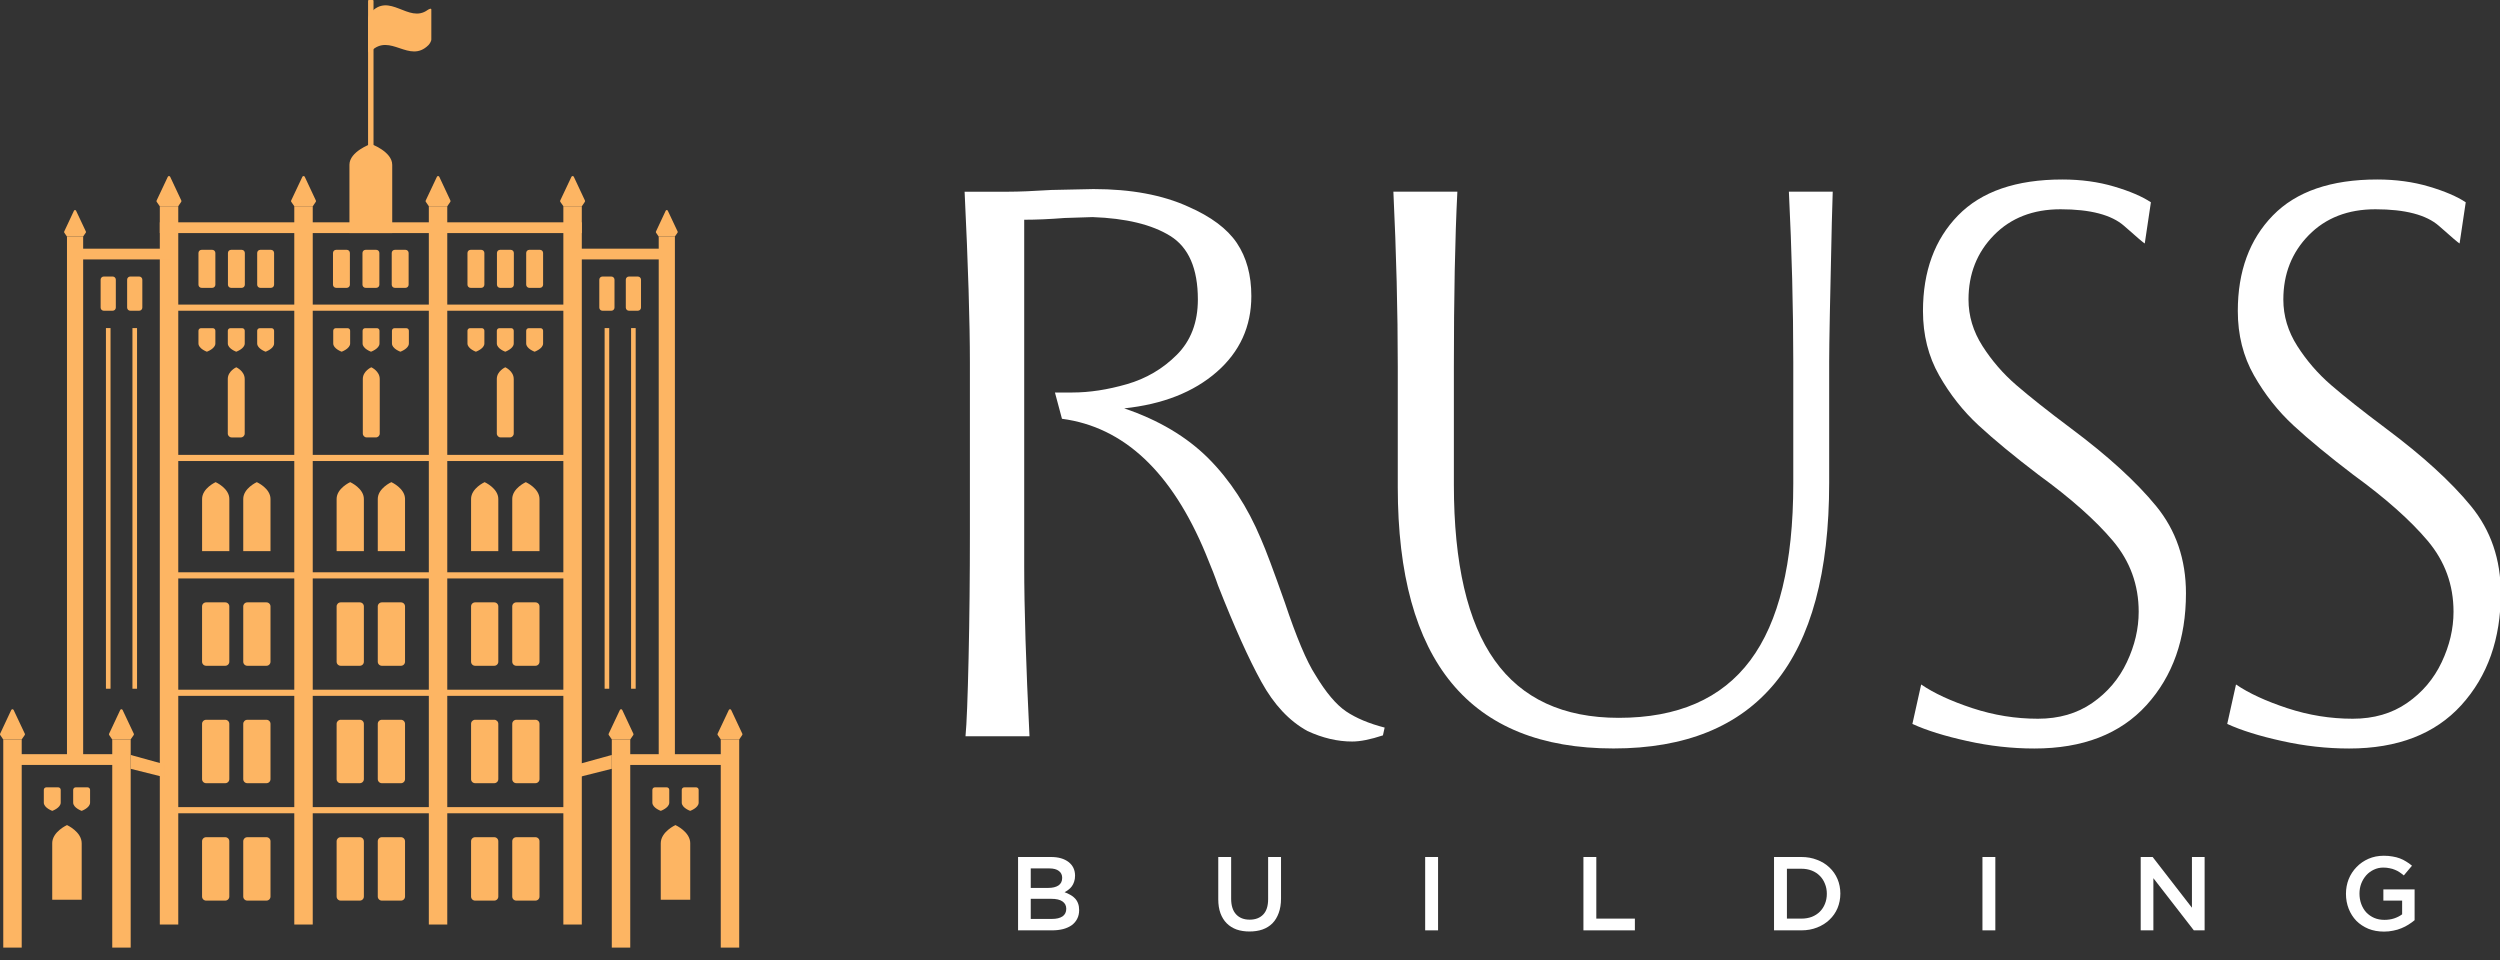 <svg width="164" height="63" viewBox="0 0 164 63" fill="none" xmlns="http://www.w3.org/2000/svg">
<rect x="0" y="0" width="164" height="63" fill="#333333" stroke="none"/>
<g clip-path="url(#clip0_2819_75929)">
<path d="M90.715 48.242C89.91 48.508 89.238 48.644 88.703 48.644C87.743 48.644 86.765 48.415 85.768 47.954C84.579 47.3 83.572 46.23 82.748 44.731C81.921 43.236 80.973 41.128 79.902 38.404C79.747 37.942 79.481 37.252 79.097 36.332C76.871 30.965 73.73 28.011 69.665 27.472L69.204 25.748H70.355C71.466 25.748 72.655 25.567 73.921 25.202C75.188 24.837 76.281 24.194 77.2 23.275C78.119 22.356 78.58 21.145 78.58 19.65C78.58 17.616 77.975 16.227 76.768 15.478C75.561 14.729 73.862 14.319 71.677 14.241L69.835 14.3C68.838 14.378 67.956 14.415 67.188 14.415V37.137C67.188 39.862 67.302 43.579 67.535 48.297H63.337C63.415 47.492 63.481 45.776 63.54 43.147C63.599 40.523 63.625 37.791 63.625 34.952V23.792C63.625 21.145 63.511 17.405 63.278 12.576H66.154C66.808 12.576 67.745 12.539 68.971 12.462L71.732 12.403C74.187 12.403 76.258 12.787 77.945 13.555C79.441 14.208 80.504 15.002 81.139 15.943C81.77 16.884 82.088 18.044 82.088 19.424C82.088 21.418 81.331 23.079 79.817 24.401C78.304 25.723 76.281 26.52 73.748 26.789C76.011 27.557 77.85 28.65 79.271 30.068C80.688 31.489 81.84 33.25 82.722 35.361C83.029 36.052 83.546 37.433 84.277 39.504C85.045 41.803 85.716 43.395 86.289 44.277C86.979 45.429 87.651 46.222 88.301 46.666C88.954 47.105 89.796 47.463 90.833 47.729L90.719 48.246L90.715 48.242Z" fill="white"/>
<path d="M95.374 31.788C95.374 36.964 96.264 40.811 98.051 43.321C99.834 45.831 102.547 47.09 106.191 47.09C110.063 47.09 112.939 45.835 114.818 43.321C116.697 40.811 117.639 36.945 117.639 31.729V23.733C117.639 20.203 117.543 16.486 117.351 12.573H120.227L120.168 14.585C120.053 19.532 119.994 22.581 119.994 23.729V31.666C119.994 37.532 118.816 41.907 116.457 44.783C114.098 47.659 110.562 49.099 105.844 49.099C96.412 49.099 91.694 43.384 91.694 31.958V24.021C91.694 20.418 91.597 16.6 91.406 12.573H95.603C95.448 15.64 95.374 19.476 95.374 24.076V31.784V31.788Z" fill="white"/>
<path d="M126.033 44.905C126.875 45.48 127.997 45.997 129.4 46.459C130.799 46.92 132.228 47.149 133.686 47.149C135.067 47.149 136.255 46.806 137.252 46.115C138.249 45.425 139.006 44.535 139.522 43.439C140.039 42.346 140.298 41.246 140.298 40.131C140.298 38.367 139.733 36.816 138.6 35.472C137.466 34.129 135.849 32.692 133.738 31.157C132.128 29.931 130.814 28.846 129.799 27.908C128.783 26.97 127.919 25.878 127.211 24.63C126.502 23.386 126.147 21.975 126.147 20.403C126.147 17.796 126.915 15.707 128.447 14.134C129.979 12.562 132.261 11.775 135.292 11.775C136.517 11.775 137.651 11.93 138.684 12.237C139.722 12.543 140.527 12.89 141.099 13.27L140.696 15.973C140.619 15.936 140.169 15.552 139.345 14.821C138.518 14.094 137.13 13.728 135.174 13.728C133.372 13.728 131.914 14.293 130.803 15.426C129.691 16.56 129.134 17.966 129.134 19.653C129.134 20.728 129.44 21.743 130.053 22.703C130.666 23.663 131.404 24.515 132.268 25.261C133.132 26.007 134.328 26.959 135.864 28.107C138.278 29.909 140.139 31.607 141.442 33.198C142.745 34.789 143.399 36.698 143.399 38.92C143.399 41.911 142.535 44.355 140.811 46.256C139.087 48.153 136.632 49.102 133.45 49.102C131.991 49.102 130.526 48.94 129.049 48.611C127.572 48.286 126.373 47.913 125.453 47.489L126.029 44.901L126.033 44.905Z" fill="white"/>
<path d="M146.686 44.905C147.528 45.48 148.65 45.997 150.053 46.459C151.452 46.92 152.88 47.149 154.339 47.149C155.719 47.149 156.908 46.806 157.905 46.115C158.902 45.425 159.658 44.535 160.175 43.439C160.692 42.346 160.951 41.246 160.951 40.131C160.951 38.367 160.386 36.816 159.252 35.472C158.119 34.129 156.502 32.692 154.39 31.157C152.781 29.931 151.467 28.846 150.451 27.908C149.436 26.97 148.572 25.878 147.863 24.63C147.155 23.386 146.8 21.975 146.8 20.403C146.8 17.796 147.568 15.707 149.1 14.134C150.632 12.562 152.914 11.775 155.945 11.775C157.17 11.775 158.304 11.93 159.337 12.237C160.375 12.543 161.179 12.89 161.752 13.27L161.349 15.973C161.272 15.936 160.821 15.552 159.998 14.821C159.171 14.094 157.783 13.728 155.826 13.728C154.025 13.728 152.567 14.293 151.455 15.426C150.344 16.56 149.787 17.966 149.787 19.653C149.787 20.728 150.093 21.743 150.706 22.703C151.319 23.663 152.057 24.515 152.921 25.261C153.785 26.007 154.981 26.959 156.517 28.107C158.931 29.909 160.792 31.607 162.095 33.198C163.398 34.789 164.052 36.698 164.052 38.92C164.052 41.911 163.188 44.355 161.464 46.256C159.74 48.153 157.285 49.102 154.102 49.102C152.644 49.102 151.179 48.94 149.702 48.611C148.225 48.286 147.025 47.913 146.106 47.489L146.682 44.901L146.686 44.905Z" fill="white"/>
<path d="M68.943 56.219H66.785V61.031H69.012C69.278 61.031 69.52 61.003 69.74 60.948C69.96 60.889 70.148 60.804 70.304 60.694C70.46 60.579 70.579 60.44 70.662 60.275C70.749 60.11 70.792 59.919 70.792 59.704C70.792 59.539 70.769 59.395 70.723 59.271C70.677 59.143 70.611 59.033 70.524 58.941C70.442 58.849 70.341 58.772 70.222 58.707C70.107 58.639 69.979 58.579 69.837 58.529C69.924 58.483 70.008 58.428 70.091 58.364C70.178 58.3 70.251 58.226 70.311 58.144C70.375 58.057 70.425 57.956 70.462 57.841C70.503 57.727 70.524 57.596 70.524 57.45C70.524 57.069 70.382 56.769 70.098 56.549C69.814 56.329 69.429 56.219 68.943 56.219ZM68.771 58.247H67.617V56.968H68.833C69.108 56.968 69.317 57.023 69.459 57.133C69.605 57.239 69.679 57.39 69.679 57.587C69.679 57.812 69.596 57.979 69.431 58.089C69.266 58.194 69.046 58.247 68.771 58.247ZM69.019 60.281H67.617V58.962H68.957C69.291 58.962 69.539 59.019 69.699 59.134C69.864 59.248 69.947 59.408 69.947 59.615C69.947 59.835 69.864 60.002 69.699 60.117C69.534 60.226 69.307 60.281 69.019 60.281Z" fill="white"/>
<path d="M84.035 56.219H83.189V58.989C83.189 59.434 83.082 59.768 82.866 59.993C82.651 60.217 82.355 60.33 81.98 60.33C81.599 60.33 81.302 60.213 81.086 59.979C80.871 59.745 80.763 59.404 80.763 58.955V56.219H79.918V58.989C79.918 59.337 79.966 59.645 80.062 59.91C80.158 60.171 80.296 60.391 80.474 60.57C80.653 60.749 80.868 60.884 81.121 60.976C81.373 61.063 81.654 61.106 81.966 61.106C82.282 61.106 82.566 61.063 82.818 60.976C83.075 60.884 83.293 60.749 83.471 60.57C83.65 60.387 83.787 60.16 83.884 59.89C83.984 59.619 84.035 59.305 84.035 58.948V56.219Z" fill="white"/>
<path d="M93.491 56.219V61.031H94.337V56.219H93.491Z" fill="white"/>
<path d="M103.873 61.031H107.248V60.261H104.718V56.219H103.873V61.031Z" fill="white"/>
<path d="M120.727 58.618C120.727 58.279 120.665 57.963 120.542 57.669C120.418 57.376 120.241 57.122 120.012 56.907C119.788 56.691 119.517 56.524 119.201 56.405C118.89 56.281 118.546 56.219 118.17 56.219H116.376V61.031H118.17C118.546 61.031 118.89 60.969 119.201 60.845C119.517 60.721 119.788 60.552 120.012 60.336C120.241 60.121 120.418 59.867 120.542 59.574C120.665 59.276 120.727 58.957 120.727 58.618ZM119.84 58.632C119.84 58.87 119.799 59.09 119.717 59.292C119.639 59.489 119.527 59.66 119.38 59.807C119.238 59.949 119.064 60.062 118.858 60.144C118.651 60.222 118.422 60.261 118.17 60.261H117.222V56.989H118.17C118.422 56.989 118.651 57.03 118.858 57.113C119.064 57.195 119.238 57.31 119.38 57.456C119.527 57.603 119.639 57.777 119.717 57.979C119.799 58.176 119.84 58.394 119.84 58.632Z" fill="white"/>
<path d="M130.049 56.219V61.031H130.894V56.219H130.049Z" fill="white"/>
<path d="M143.791 59.546L141.214 56.219H140.43V61.031H141.262V57.608L143.915 61.031H144.623V56.219H143.791V59.546Z" fill="white"/>
<path d="M158.398 60.364V58.343H156.349V59.079H157.58V59.979C157.433 60.089 157.259 60.178 157.057 60.247C156.86 60.311 156.647 60.343 156.418 60.343C156.171 60.343 155.946 60.3 155.744 60.213C155.547 60.126 155.376 60.007 155.229 59.855C155.087 59.7 154.977 59.516 154.899 59.305C154.821 59.095 154.782 58.865 154.782 58.618C154.782 58.384 154.821 58.164 154.899 57.958C154.981 57.752 155.091 57.571 155.229 57.415C155.371 57.259 155.536 57.138 155.724 57.051C155.916 56.959 156.122 56.913 156.342 56.913C156.494 56.913 156.631 56.927 156.755 56.955C156.883 56.978 157 57.012 157.105 57.058C157.211 57.099 157.312 57.152 157.408 57.216C157.504 57.28 157.598 57.351 157.69 57.429L158.226 56.79C158.102 56.684 157.974 56.593 157.841 56.515C157.712 56.432 157.575 56.364 157.428 56.309C157.282 56.254 157.121 56.212 156.947 56.185C156.778 56.153 156.588 56.137 156.377 56.137C156.015 56.137 155.68 56.203 155.373 56.336C155.071 56.469 154.81 56.65 154.59 56.879C154.37 57.104 154.198 57.367 154.074 57.669C153.955 57.972 153.895 58.293 153.895 58.632C153.895 58.985 153.955 59.312 154.074 59.615C154.193 59.917 154.361 60.181 154.576 60.405C154.796 60.625 155.059 60.799 155.366 60.928C155.673 61.051 156.015 61.113 156.391 61.113C156.601 61.113 156.803 61.093 156.995 61.051C157.188 61.015 157.367 60.962 157.531 60.893C157.701 60.824 157.857 60.744 157.999 60.653C158.146 60.561 158.278 60.465 158.398 60.364Z" fill="white"/>
<g clip-path="url(#clip1_2819_75929)">
<path d="M25.73 10.81V15.29H22.923V10.81C22.923 9.939 24.33 9.441 24.33 9.441C24.33 9.441 25.729 9.939 25.729 10.81H25.73Z" fill="#FDB563"/>
<path d="M14.777 39.515H13.522C13.375 39.515 13.255 39.634 13.255 39.781V43.409C13.255 43.556 13.375 43.675 13.522 43.675H14.777C14.924 43.675 15.043 43.556 15.043 43.409V39.781C15.043 39.634 14.924 39.515 14.777 39.515Z" fill="#FDB563"/>
<path d="M17.479 39.515H16.224C16.076 39.515 15.957 39.634 15.957 39.781V43.409C15.957 43.556 16.076 43.675 16.224 43.675H17.479C17.626 43.675 17.745 43.556 17.745 43.409V39.781C17.745 39.634 17.626 39.515 17.479 39.515Z" fill="#FDB563"/>
<path d="M23.604 39.515H22.349C22.201 39.515 22.082 39.634 22.082 39.781V43.409C22.082 43.556 22.201 43.675 22.349 43.675H23.604C23.751 43.675 23.87 43.556 23.87 43.409V39.781C23.87 39.634 23.751 39.515 23.604 39.515Z" fill="#FDB563"/>
<path d="M26.304 39.515H25.049C24.902 39.515 24.782 39.634 24.782 39.781V43.409C24.782 43.556 24.902 43.675 25.049 43.675H26.304C26.451 43.675 26.57 43.556 26.57 43.409V39.781C26.57 39.634 26.451 39.515 26.304 39.515Z" fill="#FDB563"/>
<path d="M32.423 39.515H31.168C31.021 39.515 30.902 39.634 30.902 39.781V43.409C30.902 43.556 31.021 43.675 31.168 43.675H32.423C32.57 43.675 32.689 43.556 32.689 43.409V39.781C32.689 39.634 32.57 39.515 32.423 39.515Z" fill="#FDB563"/>
<path d="M35.125 39.515H33.87C33.723 39.515 33.603 39.634 33.603 39.781V43.409C33.603 43.556 33.723 43.675 33.87 43.675H35.125C35.272 43.675 35.391 43.556 35.391 43.409V39.781C35.391 39.634 35.272 39.515 35.125 39.515Z" fill="#FDB563"/>
<path d="M14.777 47.218H13.522C13.375 47.218 13.255 47.337 13.255 47.484V51.112C13.255 51.259 13.375 51.378 13.522 51.378H14.777C14.924 51.378 15.043 51.259 15.043 51.112V47.484C15.043 47.337 14.924 47.218 14.777 47.218Z" fill="#FDB563"/>
<path d="M17.479 47.218H16.224C16.076 47.218 15.957 47.337 15.957 47.484V51.112C15.957 51.259 16.076 51.378 16.224 51.378H17.479C17.626 51.378 17.745 51.259 17.745 51.112V47.484C17.745 47.337 17.626 47.218 17.479 47.218Z" fill="#FDB563"/>
<path d="M23.604 47.217H22.349C22.201 47.217 22.082 47.336 22.082 47.483V51.111C22.082 51.258 22.201 51.377 22.349 51.377H23.604C23.751 51.377 23.87 51.258 23.87 51.111V47.483C23.87 47.336 23.751 47.217 23.604 47.217Z" fill="#FDB563"/>
<path d="M26.304 47.217H25.049C24.902 47.217 24.782 47.337 24.782 47.483V51.111C24.782 51.258 24.902 51.378 25.049 51.378H26.304C26.451 51.378 26.57 51.258 26.57 51.111V47.483C26.57 47.337 26.451 47.217 26.304 47.217Z" fill="#FDB563"/>
<path d="M32.423 47.217H31.168C31.021 47.217 30.902 47.336 30.902 47.483V51.111C30.902 51.258 31.021 51.377 31.168 51.377H32.423C32.57 51.377 32.689 51.258 32.689 51.111V47.483C32.689 47.336 32.57 47.217 32.423 47.217Z" fill="#FDB563"/>
<path d="M35.125 47.217H33.87C33.723 47.217 33.603 47.336 33.603 47.483V51.111C33.603 51.258 33.723 51.377 33.87 51.377H35.125C35.272 51.377 35.391 51.258 35.391 51.111V47.483C35.391 47.336 35.272 47.217 35.125 47.217Z" fill="#FDB563"/>
<path d="M14.777 54.92H13.522C13.375 54.92 13.255 55.039 13.255 55.186V58.814C13.255 58.961 13.375 59.08 13.522 59.08H14.777C14.924 59.08 15.043 58.961 15.043 58.814V55.186C15.043 55.039 14.924 54.92 14.777 54.92Z" fill="#FDB563"/>
<path d="M17.479 54.92H16.224C16.076 54.92 15.957 55.039 15.957 55.186V58.814C15.957 58.961 16.076 59.08 16.224 59.08H17.479C17.626 59.08 17.745 58.961 17.745 58.814V55.186C17.745 55.039 17.626 54.92 17.479 54.92Z" fill="#FDB563"/>
<path d="M23.604 54.92H22.349C22.201 54.92 22.082 55.039 22.082 55.186V58.814C22.082 58.961 22.201 59.08 22.349 59.08H23.604C23.751 59.08 23.87 58.961 23.87 58.814V55.186C23.87 55.039 23.751 54.92 23.604 54.92Z" fill="#FDB563"/>
<path d="M26.304 54.92H25.049C24.902 54.92 24.782 55.039 24.782 55.186V58.814C24.782 58.961 24.902 59.08 25.049 59.08H26.304C26.451 59.08 26.57 58.961 26.57 58.814V55.186C26.57 55.039 26.451 54.92 26.304 54.92Z" fill="#FDB563"/>
<path d="M32.423 54.92H31.168C31.021 54.92 30.902 55.039 30.902 55.186V58.814C30.902 58.961 31.021 59.08 31.168 59.08H32.423C32.57 59.08 32.689 58.961 32.689 58.814V55.186C32.689 55.039 32.57 54.92 32.423 54.92Z" fill="#FDB563"/>
<path d="M35.125 54.92H33.87C33.723 54.92 33.603 55.039 33.603 55.186V58.814C33.603 58.961 33.723 59.08 33.87 59.08H35.125C35.272 59.08 35.391 58.961 35.391 58.814V55.186C35.391 55.039 35.272 54.92 35.125 54.92Z" fill="#FDB563"/>
<path d="M13.922 16.388H13.225C13.111 16.388 13.019 16.48 13.019 16.594V18.677C13.019 18.791 13.111 18.883 13.225 18.883H13.922C14.036 18.883 14.128 18.791 14.128 18.677V16.594C14.128 16.48 14.036 16.388 13.922 16.388Z" fill="#FDB563"/>
<path d="M15.856 16.388H15.158C15.045 16.388 14.953 16.48 14.953 16.594V18.677C14.953 18.791 15.045 18.883 15.158 18.883H15.856C15.97 18.883 16.062 18.791 16.062 18.677V16.594C16.062 16.48 15.97 16.388 15.856 16.388Z" fill="#FDB563"/>
<path d="M17.774 16.388H17.077C16.963 16.388 16.871 16.48 16.871 16.594V18.677C16.871 18.791 16.963 18.883 17.077 18.883H17.774C17.888 18.883 17.98 18.791 17.98 18.677V16.594C17.98 16.48 17.888 16.388 17.774 16.388Z" fill="#FDB563"/>
<path d="M22.748 16.388H22.05C21.936 16.388 21.844 16.48 21.844 16.594V18.677C21.844 18.791 21.936 18.883 22.05 18.883H22.748C22.861 18.883 22.953 18.791 22.953 18.677V16.594C22.953 16.48 22.861 16.388 22.748 16.388Z" fill="#FDB563"/>
<path d="M24.681 16.388H23.984C23.87 16.388 23.778 16.48 23.778 16.594V18.677C23.778 18.791 23.87 18.883 23.984 18.883H24.681C24.795 18.883 24.887 18.791 24.887 18.677V16.594C24.887 16.48 24.795 16.388 24.681 16.388Z" fill="#FDB563"/>
<path d="M26.6 16.388H25.902C25.789 16.388 25.697 16.48 25.697 16.594V18.677C25.697 18.791 25.789 18.883 25.902 18.883H26.6C26.714 18.883 26.806 18.791 26.806 18.677V16.594C26.806 16.48 26.714 16.388 26.6 16.388Z" fill="#FDB563"/>
<path d="M31.57 16.388H30.872C30.758 16.388 30.666 16.48 30.666 16.594V18.677C30.666 18.791 30.758 18.883 30.872 18.883H31.57C31.683 18.883 31.775 18.791 31.775 18.677V16.594C31.775 16.48 31.683 16.388 31.57 16.388Z" fill="#FDB563"/>
<path d="M33.503 16.388H32.805C32.692 16.388 32.6 16.48 32.6 16.594V18.677C32.6 18.791 32.692 18.883 32.805 18.883H33.503C33.617 18.883 33.709 18.791 33.709 18.677V16.594C33.709 16.48 33.617 16.388 33.503 16.388Z" fill="#FDB563"/>
<path d="M35.422 16.388H34.724C34.61 16.388 34.518 16.48 34.518 16.594V18.677C34.518 18.791 34.61 18.883 34.724 18.883H35.422C35.535 18.883 35.627 18.791 35.627 18.677V16.594C35.627 16.48 35.535 16.388 35.422 16.388Z" fill="#FDB563"/>
<path d="M37.462 19.981H11.19V20.384H37.462V19.981Z" fill="#FDB563"/>
<path d="M37.462 29.84H11.19V30.243H37.462V29.84Z" fill="#FDB563"/>
<path d="M37.462 37.542H11.19V37.946H37.462V37.542Z" fill="#FDB563"/>
<path d="M37.462 45.245H11.19V45.648H37.462V45.245Z" fill="#FDB563"/>
<path d="M37.462 52.947H11.19V53.351H37.462V52.947Z" fill="#FDB563"/>
<path d="M38.167 14.584H10.484V15.29H38.167V14.584Z" fill="#FDB563"/>
<path d="M43.814 16.313H37.462V17.018H43.814V16.313Z" fill="#FDB563"/>
<path d="M15.045 32.733V36.156H13.257V32.733C13.257 32.03 14.147 31.629 14.147 31.629C14.147 31.629 15.045 32.031 15.045 32.733Z" fill="#FDB563"/>
<path d="M17.745 32.733V36.156H15.957V32.733C15.957 32.03 16.847 31.629 16.847 31.629C16.847 31.629 17.745 32.031 17.745 32.733Z" fill="#FDB563"/>
<path d="M23.87 32.733V36.156H22.082V32.733C22.082 32.03 22.973 31.629 22.973 31.629C22.973 31.629 23.87 32.031 23.87 32.733Z" fill="#FDB563"/>
<path d="M26.57 32.733V36.156H24.782V32.733C24.782 32.03 25.673 31.629 25.673 31.629C25.673 31.629 26.57 32.031 26.57 32.733Z" fill="#FDB563"/>
<path d="M32.689 32.733V36.156H30.902V32.733C30.902 32.03 31.792 31.629 31.792 31.629C31.792 31.629 32.689 32.031 32.689 32.733Z" fill="#FDB563"/>
<path d="M35.391 32.733V36.156H33.603V32.733C33.603 32.03 34.494 31.629 34.494 31.629C34.494 31.629 35.391 32.031 35.391 32.733Z" fill="#FDB563"/>
<path d="M16.053 24.862V28.441C16.053 28.581 15.94 28.696 15.798 28.696H15.198C15.058 28.696 14.943 28.582 14.943 28.441V24.862C14.943 24.339 15.5 24.094 15.5 24.094C15.5 24.094 16.052 24.339 16.052 24.862H16.053Z" fill="#FDB563"/>
<path d="M13.019 22.531V21.696C13.019 21.603 13.094 21.529 13.186 21.529H13.961C14.054 21.529 14.128 21.603 14.128 21.696V22.531C14.128 22.875 13.572 23.072 13.572 23.072C13.572 23.072 13.019 22.876 13.019 22.531Z" fill="#FDB563"/>
<path d="M14.945 22.531V21.696C14.945 21.603 15.02 21.529 15.113 21.529H15.887C15.98 21.529 16.055 21.603 16.055 21.696V22.531C16.055 22.875 15.498 23.072 15.498 23.072C15.498 23.072 14.945 22.876 14.945 22.531Z" fill="#FDB563"/>
<path d="M16.871 22.531V21.696C16.871 21.603 16.946 21.529 17.039 21.529H17.813C17.906 21.529 17.98 21.603 17.98 21.696V22.531C17.98 22.875 17.424 23.072 17.424 23.072C17.424 23.072 16.871 22.876 16.871 22.531Z" fill="#FDB563"/>
<path d="M24.911 24.862V28.44C24.911 28.581 24.797 28.695 24.656 28.695H24.056C23.916 28.695 23.801 28.582 23.801 28.44V24.862C23.801 24.339 24.358 24.094 24.358 24.094C24.358 24.094 24.91 24.339 24.91 24.862H24.911Z" fill="#FDB563"/>
<path d="M21.86 22.531V21.696C21.86 21.603 21.935 21.529 22.027 21.529H22.802C22.895 21.529 22.969 21.603 22.969 21.696V22.531C22.969 22.875 22.413 23.072 22.413 23.072C22.413 23.072 21.86 22.876 21.86 22.531Z" fill="#FDB563"/>
<path d="M23.786 22.531V21.696C23.786 21.603 23.861 21.529 23.954 21.529H24.728C24.821 21.529 24.895 21.603 24.895 21.696V22.531C24.895 22.875 24.339 23.072 24.339 23.072C24.339 23.072 23.786 22.876 23.786 22.531Z" fill="#FDB563"/>
<path d="M25.712 22.531V21.696C25.712 21.603 25.787 21.529 25.88 21.529H26.654C26.747 21.529 26.822 21.603 26.822 21.696V22.531C26.822 22.875 26.265 23.072 26.265 23.072C26.265 23.072 25.712 22.876 25.712 22.531Z" fill="#FDB563"/>
<path d="M33.701 24.862V28.44C33.701 28.581 33.587 28.695 33.446 28.695H32.846C32.706 28.695 32.591 28.582 32.591 28.44V24.862C32.591 24.339 33.147 24.094 33.147 24.094C33.147 24.094 33.7 24.339 33.7 24.862H33.701Z" fill="#FDB563"/>
<path d="M30.666 22.531V21.696C30.666 21.603 30.741 21.528 30.833 21.528H31.608C31.701 21.528 31.775 21.603 31.775 21.696V22.531C31.775 22.875 31.219 23.072 31.219 23.072C31.219 23.072 30.666 22.875 30.666 22.531Z" fill="#FDB563"/>
<path d="M32.592 22.531V21.696C32.592 21.603 32.667 21.528 32.76 21.528H33.534C33.627 21.528 33.701 21.603 33.701 21.696V22.531C33.701 22.875 33.145 23.072 33.145 23.072C33.145 23.072 32.592 22.875 32.592 22.531Z" fill="#FDB563"/>
<path d="M34.518 22.531V21.696C34.518 21.603 34.593 21.528 34.686 21.528H35.46C35.553 21.528 35.627 21.603 35.627 21.696V22.531C35.627 22.875 35.071 23.072 35.071 23.072C35.071 23.072 34.518 22.875 34.518 22.531Z" fill="#FDB563"/>
<path d="M24.455 0H24.194C24.167 0 24.145 0.022 24.145 0.048V9.649C24.145 9.675 24.167 9.697 24.194 9.697H24.455C24.482 9.697 24.503 9.675 24.503 9.649V0.048C24.503 0.022 24.482 0 24.455 0Z" fill="#FDB563"/>
<path d="M28.046 0.659C26.793 1.564 25.541 -0.574 24.288 0.863C24.203 0.961 24.144 1.122 24.144 1.234C24.144 1.932 24.145 2.631 24.146 3.329C24.146 3.467 24.234 3.464 24.342 3.357C25.595 2.127 26.846 4.2 28.098 2.967C28.207 2.86 28.295 2.679 28.295 2.601C28.295 1.942 28.295 1.284 28.295 0.626C28.295 0.533 28.171 0.573 28.045 0.66L28.046 0.659Z" fill="#FDB563"/>
<path d="M11.694 13.53H10.484V60.649H11.694V13.53Z" fill="#FDB563"/>
<path d="M10.481 13.53L10.28 13.242C10.262 13.217 10.26 13.184 10.273 13.155L11.008 11.598C11.039 11.531 11.133 11.532 11.164 11.598L11.895 13.155C11.908 13.183 11.905 13.216 11.887 13.241L11.692 13.53H10.481Z" fill="#FDB563"/>
<path d="M20.515 13.53H19.305V60.649H20.515V13.53Z" fill="#FDB563"/>
<path d="M19.308 13.53L19.107 13.242C19.089 13.217 19.087 13.184 19.1 13.155L19.835 11.598C19.867 11.531 19.96 11.532 19.992 11.598L20.722 13.155C20.735 13.183 20.732 13.216 20.715 13.241L20.519 13.53H19.308Z" fill="#FDB563"/>
<path d="M29.341 13.53H28.131V60.649H29.341V13.53Z" fill="#FDB563"/>
<path d="M28.133 13.529L27.933 13.242C27.915 13.217 27.913 13.184 27.926 13.155L28.661 11.598C28.692 11.531 28.786 11.532 28.817 11.598L29.547 13.155C29.56 13.183 29.557 13.216 29.54 13.241L29.344 13.529H28.133Z" fill="#FDB563"/>
<path d="M38.166 13.53H36.956V60.649H38.166V13.53Z" fill="#FDB563"/>
<path d="M36.959 13.529L36.758 13.242C36.74 13.217 36.738 13.184 36.751 13.155L37.486 11.598C37.518 11.531 37.611 11.532 37.643 11.598L38.373 13.155C38.386 13.183 38.383 13.216 38.366 13.241L38.17 13.529H36.959Z" fill="#FDB563"/>
<path d="M0.819 50.18H8.228V49.474H0.819V50.18Z" fill="#FDB563"/>
<path d="M4.801 17.019H11.153V16.314H4.801V17.019Z" fill="#FDB563"/>
<path d="M3.426 55.32V59.023H5.359V55.32C5.359 54.561 4.396 54.125 4.396 54.125C4.396 54.125 3.425 54.56 3.425 55.32H3.426Z" fill="#FDB563"/>
<path d="M5.909 52.651V51.816C5.909 51.724 5.835 51.649 5.742 51.649H4.967C4.875 51.649 4.8 51.724 4.8 51.816V52.651C4.8 52.995 5.357 53.193 5.357 53.193C5.357 53.193 5.909 52.996 5.909 52.651Z" fill="#FDB563"/>
<path d="M3.983 52.651V51.816C3.983 51.723 3.908 51.649 3.816 51.649H3.041C2.948 51.649 2.874 51.723 2.874 51.816V52.651C2.874 52.995 3.43 53.193 3.43 53.193C3.43 53.193 3.983 52.996 3.983 52.651Z" fill="#FDB563"/>
<path d="M8.546 20.384H9.131C9.245 20.384 9.337 20.292 9.337 20.178V18.346C9.337 18.233 9.245 18.14 9.131 18.14H8.546C8.432 18.14 8.34 18.233 8.34 18.346V20.178C8.34 20.292 8.432 20.384 8.546 20.384Z" fill="#FDB563"/>
<path d="M6.807 20.384H7.393C7.506 20.384 7.598 20.292 7.598 20.178V18.346C7.598 18.233 7.506 18.14 7.393 18.14H6.807C6.693 18.14 6.601 18.233 6.601 18.346V20.178C6.601 20.292 6.693 20.384 6.807 20.384Z" fill="#FDB563"/>
<path d="M8.839 21.523V45.181" stroke="#FDB563" stroke-width="0.302" stroke-miterlimit="10"/>
<path d="M7.1 45.181V21.522" stroke="#FDB563" stroke-width="0.302" stroke-miterlimit="10"/>
<path d="M40.105 18.141H39.519C39.406 18.141 39.314 18.233 39.314 18.346V20.178C39.314 20.292 39.406 20.384 39.519 20.384H40.105C40.219 20.384 40.311 20.292 40.311 20.178V18.346C40.311 18.233 40.219 18.141 40.105 18.141Z" fill="#FDB563"/>
<path d="M41.844 18.141H41.258C41.145 18.141 41.053 18.233 41.053 18.346V20.178C41.053 20.292 41.145 20.384 41.258 20.384H41.844C41.958 20.384 42.05 20.292 42.05 20.178V18.346C42.05 18.233 41.958 18.141 41.844 18.141Z" fill="#FDB563"/>
<path d="M41.55 21.523V45.181" stroke="#FDB563" stroke-width="0.302" stroke-miterlimit="10"/>
<path d="M39.814 45.181V21.523" stroke="#FDB563" stroke-width="0.302" stroke-miterlimit="10"/>
<path d="M4.394 49.66H5.455L5.455 15.516H4.394L4.394 49.66Z" fill="#FDB563"/>
<path d="M5.452 15.515L5.628 15.263C5.643 15.241 5.646 15.211 5.634 15.187L4.99 13.822C4.962 13.764 4.88 13.764 4.852 13.822L4.212 15.188C4.201 15.212 4.203 15.241 4.218 15.263L4.39 15.516H5.451L5.452 15.515Z" fill="#FDB563"/>
<path d="M43.212 49.659H44.273L44.273 15.516H43.212L43.212 49.659Z" fill="#FDB563"/>
<path d="M44.271 15.515L44.446 15.263C44.461 15.24 44.464 15.211 44.452 15.187L43.808 13.822C43.781 13.763 43.698 13.764 43.671 13.822L43.031 15.188C43.019 15.212 43.021 15.24 43.036 15.263L43.208 15.516H44.27L44.271 15.515Z" fill="#FDB563"/>
<path d="M0.214 62.161H1.424L1.424 48.507H0.214L0.214 62.161Z" fill="#FDB563"/>
<path d="M1.422 48.507L1.622 48.219C1.641 48.194 1.643 48.161 1.629 48.133L0.894 46.575C0.863 46.508 0.769 46.509 0.738 46.575L0.008 48.134C-0.005 48.161 -0.002 48.194 0.015 48.219L0.211 48.508H1.422V48.507Z" fill="#FDB563"/>
<path d="M7.363 62.161H8.573L8.573 48.507H7.363L7.363 62.161Z" fill="#FDB563"/>
<path d="M8.57 48.507L8.771 48.219C8.789 48.194 8.791 48.161 8.778 48.133L8.043 46.575C8.012 46.508 7.918 46.509 7.887 46.575L7.157 48.133C7.143 48.16 7.146 48.193 7.164 48.218L7.359 48.507H8.57Z" fill="#FDB563"/>
<path d="M8.571 49.525L10.787 50.137V50.989L8.571 50.433V49.525Z" fill="#FDB563"/>
<path d="M47.888 49.475H40.479V50.181H47.888V49.475Z" fill="#FDB563"/>
<path d="M45.279 55.32V59.023H43.346V55.32C43.346 54.561 44.309 54.125 44.309 54.125C44.309 54.125 45.28 54.56 45.28 55.32H45.279Z" fill="#FDB563"/>
<path d="M42.795 52.651V51.816C42.795 51.723 42.87 51.649 42.962 51.649H43.737C43.829 51.649 43.904 51.723 43.904 51.816V52.651C43.904 52.995 43.347 53.192 43.347 53.192C43.347 53.192 42.795 52.996 42.795 52.651Z" fill="#FDB563"/>
<path d="M44.723 52.651V51.816C44.723 51.723 44.798 51.649 44.891 51.649H45.665C45.758 51.649 45.832 51.723 45.832 51.816V52.651C45.832 52.995 45.276 53.192 45.276 53.192C45.276 53.192 44.723 52.996 44.723 52.651Z" fill="#FDB563"/>
<path d="M48.492 48.507H47.282V62.161H48.492V48.507Z" fill="#FDB563"/>
<path d="M47.283 48.507L47.082 48.219C47.064 48.194 47.062 48.161 47.075 48.133L47.81 46.575C47.841 46.508 47.935 46.509 47.966 46.575L48.697 48.133C48.71 48.16 48.706 48.193 48.689 48.218L48.494 48.507H47.283Z" fill="#FDB563"/>
<path d="M41.344 48.507H40.134V62.161H41.344V48.507Z" fill="#FDB563"/>
<path d="M40.137 48.507L39.936 48.219C39.918 48.194 39.916 48.161 39.929 48.133L40.664 46.575C40.695 46.508 40.789 46.509 40.82 46.575L41.55 48.133C41.563 48.16 41.56 48.193 41.543 48.218L41.347 48.507H40.137Z" fill="#FDB563"/>
<path d="M40.134 49.525L37.919 50.137V50.989L40.134 50.433V49.525Z" fill="#FDB563"/>
</g>
</g>
<defs>
<clipPath id="clip0_2819_75929">
<rect width="164" height="62.161" fill="white"/>
</clipPath>
<clipPath id="clip1_2819_75929">
<rect width="48.706" height="62.161" fill="white"/>
</clipPath>
</defs>
</svg>
